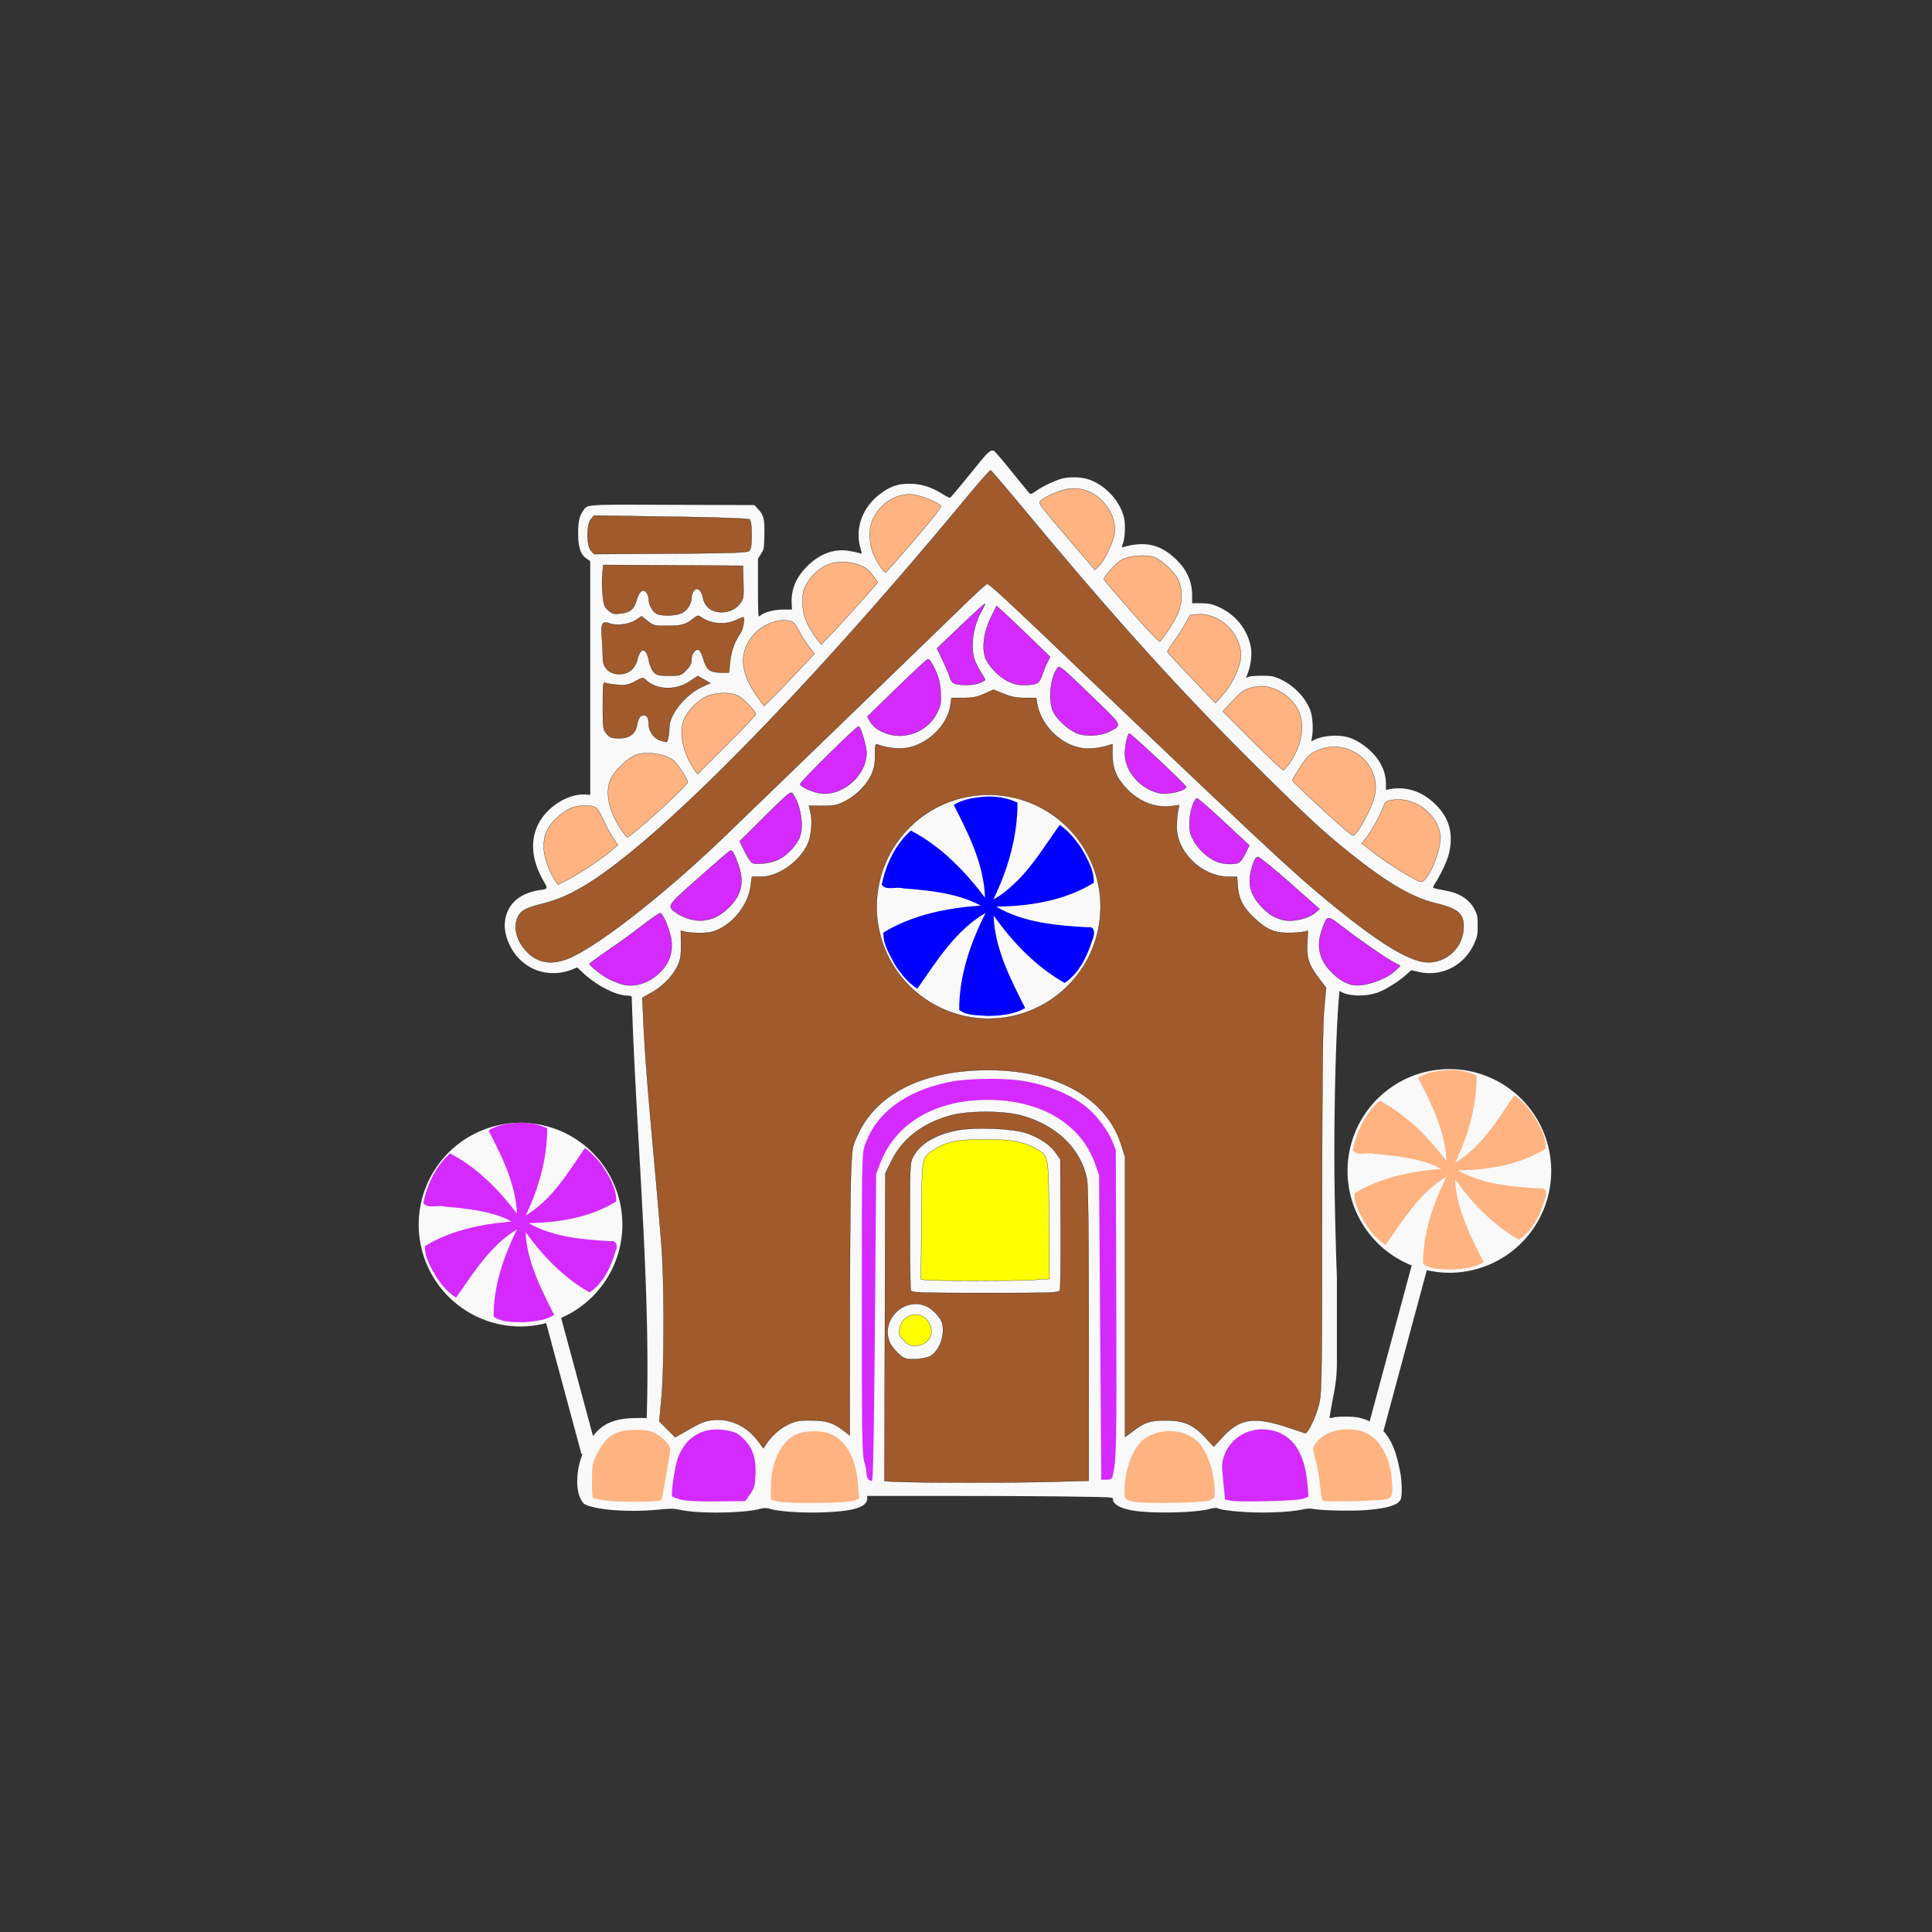 <?xml version="1.0" encoding="UTF-8" standalone="no"?>
<!-- Created with Inkscape (http://www.inkscape.org/) -->

<svg
   xmlns:dc="http://purl.org/dc/elements/1.1/"
   xmlns:cc="http://creativecommons.org/ns#"
   xmlns:rdf="http://www.w3.org/1999/02/22-rdf-syntax-ns#"
   xmlns:svg="http://www.w3.org/2000/svg"
   xmlns="http://www.w3.org/2000/svg"
   xmlns:sodipodi="http://sodipodi.sourceforge.net/DTD/sodipodi-0.dtd"
   xmlns:inkscape="http://www.inkscape.org/namespaces/inkscape"
   width="1080"
   height="1080"
   viewBox="0 0 1080 1080"
   id="svg2"
   version="1.1"
   inkscape:version="0.91 r13725"
   sodipodi:docname="gingerbread house.svg">
  <rect x="0" y="0" width="1080" height="1080" fill="#333333" stroke="none"/>
  <defs
     id="defs4" />
  <sodipodi:namedview
     id="base"
     pagecolor="#dddddd"
     bordercolor="#666666"
     borderopacity="1.0"
     inkscape:pageopacity="0"
     inkscape:pageshadow="2"
     inkscape:zoom="1.1201382"
     inkscape:cx="414.77628"
     inkscape:cy="525.91001"
     inkscape:document-units="px"
     inkscape:current-layer="layer1"
     showgrid="false"
     units="px"
     inkscape:window-width="1920"
     inkscape:window-height="996"
     inkscape:window-x="-8"
     inkscape:window-y="-8"
     inkscape:window-maximized="1" />
  <g
     inkscape:label="Layer 1"
     inkscape:groupmode="layer"
     id="layer1"
     transform="translate(0,27.638)">
    <path
       style="fill:#f9f9f9"
       d="m 554.702,224.233 c -1.501,0.098 -3.307,1.872 -7.354,6.884 -8.459,10.478 -15.9,19.409 -16.296,19.559 -0.204,0.077 -2.335,-1.039 -4.734,-2.481 -6.227,-3.743 -11.51,-5.355 -17.713,-5.409 -6.175,-0.053 -10.358,1.258 -15.475,4.852 -10.69,7.507 -15.383,19.419 -12.189,30.936 0.884,3.188 0.897,3.504 0.13,3.2 -1.846,-0.732 -7.75,-1.794 -10.024,-1.802 -7.199,-0.027 -13.837,2.96 -19.787,8.904 -6.274,6.267 -9.089,12.959 -8.711,20.707 l 0.172,3.531 -4.688,-0.014 c -4.78,-0.013 -10.258,1.324 -12.554,3.062 -0.543,0.411 -1.163,0.755 -1.378,0.764 -0.215,0.009 -0.39,-7.234 -0.39,-16.095 l 0,-16.111 1.692,-2.721 c 1.676,-2.694 1.695,-2.798 1.874,-10.254 0.218,-9.087 -0.27,-11.229 -3.324,-14.603 l -2.208,-2.439 -45.641,-0.138 c -50.957,-0.155 -47.401,-0.407 -50.282,3.569 -1.91,2.637 -2.632,5.979 -2.632,12.194 0,8.214 1.414,12.274 5.078,14.583 l 1.653,1.042 0.021,65.364 0.021,65.364 -2.51,-0.174 c -9.785,-0.679 -21.81,6.884 -26.659,16.767 -4.583,9.34 -3.513,20.189 3.129,31.71 2.381,4.13 2.32,4.323 -1.563,4.848 -9.124,1.232 -15.586,5.315 -18.424,11.64 -2.718,6.057 -2.33,12.425 1.192,19.584 6.458,13.124 21.089,18.672 34.82,13.203 l 2.745,-1.094 2.724,2.576 c 8.04,7.602 18.875,13.18 25.601,13.18 1.048,0 1.995,0.291 2.12,0.651 2.411,77.78 10.79,161.892 8.366,235.501 -11.703,-0.266 -20.52,0.348 -27.33,7.011 -0.87,0.874 -1.814,1.97 -2.676,3.059 l -17.817,-66.073 a 56.927,56.927 0 0 0 34.228,-52.131 56.927,56.927 0 0 0 -56.928,-56.928 56.927,56.927 0 0 0 -56.928,56.928 56.927,56.927 0 0 0 56.928,56.928 56.927,56.927 0 0 0 14.327,-1.872 l 19.751,73.248 0.612,-0.164 c -3.99,9.962 -4.27,22.98 0.859,27.953 5.686,3.332 24.022,4.815 40.726,3.294 8.316,-0.757 9.092,-0.753 12.966,0.064 1.719,0.362 5.234,0.835 7.812,1.05 11.842,0.988 29.161,0.307 35.974,-1.414 3.439,-0.866 3.781,-0.866 7.255,0.007 5.503,1.381 17.461,2.118 28.44,1.753 17.708,-0.588 25.074,-2.903 25.074,-7.883 l 0,-1.295 45.943,0 c 25.268,0 56.176,0.156 68.684,0.346 22.697,0.345 22.741,0.348 22.741,1.447 0,2.794 3.958,5.087 10.92,6.324 10.168,1.808 34.348,1.375 42.738,-0.764 2.451,-0.625 4.211,-0.823 4.748,-0.538 1.933,1.025 10.561,2.063 19.663,2.365 10.338,0.343 21.875,-0.321 27.79,-1.597 2.634,-0.568 4.267,-0.631 6.511,-0.257 5.327,0.887 21.835,1.183 29.557,0.532 11.586,-0.977 17.319,-2.734 18.862,-5.785 0.805,-1.59 0.855,-7.663 0.111,-13.544 -1.886,-10.582 -4.303,-18.991 -9.701,-24.772 l 24.264,-89.985 a 56.927,56.927 0 0 0 12.602,1.463 56.927,56.927 0 0 0 56.928,-56.926 56.927,56.927 0 0 0 -56.928,-56.929 56.927,56.927 0 0 0 -56.928,56.929 56.927,56.927 0 0 0 35.87,52.838 l -23.498,87.139 c -1.793,-0.823 -3.774,-1.509 -5.984,-2.049 -3.244,-0.753 -11.963,-0.777 -14.472,-0.038 -0.976,0.287 -1.806,0.301 -1.972,0.033 2.212,-14.207 3.806,-17.137 4.107,-29.358 l 0,-49.158 c -0.452,-11.494 -0.929,-28.751 -1.237,-46.723 -0.644,-37.487 0.464,-88.182 2.403,-110.018 l 0.287,-3.248 1.392,0.713 c 4.434,2.271 13.298,2.4 19.571,0.285 4.279,-1.443 11.552,-5.909 15.974,-9.81 l 3.183,-2.808 4.054,0.925 c 13.174,3.009 25.938,-3.663 31.381,-16.402 1.518,-3.553 1.671,-4.402 1.688,-9.375 0.016,-4.849 -0.138,-5.802 -1.36,-8.41 -1.738,-3.707 -4.767,-6.757 -8.632,-8.691 -2.898,-1.45 -4.365,-1.864 -11.488,-3.246 -1.799,-0.349 -3.363,-0.785 -3.475,-0.966 -0.112,-0.182 0.624,-1.613 1.636,-3.181 2.687,-4.164 6.215,-11.757 7.13,-15.349 2.724,-10.687 0.659,-19.458 -6.331,-26.889 -7.522,-7.997 -16.576,-11.327 -26.288,-9.668 l -2.473,0.423 0,-3.323 c 0,-6.343 -2.653,-12.343 -7.77,-17.572 -3.764,-3.846 -8.711,-7.033 -12.951,-8.343 -5.849,-1.807 -14.459,-1.187 -19.551,1.407 l -1.469,0.749 0.427,-2.506 c 0.754,-4.42 0.368,-11.072 -0.84,-14.485 -2.793,-7.892 -10.179,-15.223 -18.708,-18.567 -2.404,-0.943 -3.986,-1.152 -8.67,-1.151 -3.151,10e-4 -6.374,0.272 -7.162,0.602 -0.788,0.33 -1.432,0.548 -1.432,0.483 1.6e-4,-0.065 0.445,-1.29 0.988,-2.722 1.628,-4.292 2.318,-10.25 1.638,-14.152 -1.6,-9.191 -7.597,-17.258 -16.157,-21.735 -4.528,-2.368 -7.163,-3.008 -12.344,-2.993 l -4.334,0.012 0,-4.299 c 0,-7.431 -2.621,-13.72 -8.046,-19.308 -8.831,-9.098 -17.921,-11.439 -30.32,-7.808 -1.117,0.327 -1.121,0.309 -0.326,-1.932 1.272,-3.587 1.497,-11.621 0.43,-15.318 -2.661,-9.216 -10.532,-17.474 -19.608,-20.573 -3.908,-1.334 -10.128,-1.556 -14.524,-0.519 -3.757,0.887 -10.504,4.032 -14.573,6.795 -3.152,2.141 -3.278,2.179 -4.156,1.239 -0.498,-0.533 -4.959,-5.972 -9.913,-12.084 -4.954,-6.112 -9.325,-11.235 -9.714,-11.384 -0.222,-0.085 -0.443,-0.139 -0.667,-0.157 -0.098,-0.008 -0.197,-0.009 -0.297,-0.003 l 0,-0.004 z"
       id="path3889"
       inkscape:connector-curvature="0" />
    <path
       style="opacity:1;fill:#a05a2c;fill-opacity:1;stroke:#000000;stroke-width:0.131;stroke-miterlimit:4;stroke-dasharray:none;stroke-opacity:1"
       d="m 553.801,235.281 c -0.386,-0.14 -6.231,6.424 -12.987,14.587 -87.865,106.157 -170.683,190.674 -211.95,216.295 -9.669,6.003 -16.517,9.049 -25.508,11.344 -9.248,2.361 -11.987,3.771 -13.679,7.043 -2.848,5.507 -1.281,12.938 3.994,18.946 6.72,7.654 15.497,8.864 26.402,3.638 17.35,-8.315 52.988,-36.449 84.24,-66.503 16.368,-15.741 120.749,-116.679 135.414,-130.947 6.157,-5.991 11.591,-10.891 12.075,-10.891 1.257,0 9.365,7.432 39.986,36.654 106.274,101.422 128.585,122.335 146.418,137.241 27.156,22.698 44.308,34.135 55.48,36.994 11.736,3.003 23.39,-5.387 24.4,-17.566 0.718,-8.662 -2.416,-11.699 -15.229,-14.752 C 789.938,474.285 776.195,466.385 756.344,450.629 740.675,438.191 732.316,430.517 704.716,403.22 661.015,359.999 625.202,320.509 575.135,260.334 563.787,246.696 554.187,235.421 553.801,235.281 Z m -221.674,25.272 -1.745,1.935 c -2.55,2.827 -2.583,14.896 -0.048,17.699 l 1.745,1.928 42.576,-0.287 c 34.466,-0.233 42.854,-0.518 44.038,-1.501 1.156,-0.96 1.462,-2.836 1.462,-8.959 0,-5.13 -0.373,-8.048 -1.106,-8.64 -0.686,-0.554 -17.411,-1.137 -44.013,-1.534 l -42.909,-0.641 z m 5.12,27.605 -0.495,5.097 c -0.273,2.803 -0.211,8.034 0.138,11.625 0.555,5.705 0.958,6.807 3.193,8.729 2.223,1.912 3.13,2.133 6.933,1.682 5.355,-0.634 7.357,-2.336 8.874,-7.537 1.444,-4.953 3.648,-6.619 5.484,-4.147 0.701,0.945 1.276,2.656 1.276,3.803 0,3.022 2.437,7.274 4.69,8.182 3.023,1.218 10.091,1.026 13.415,-0.363 3.194,-1.334 5.781,-5.229 5.781,-8.703 0,-1.148 0.574,-2.859 1.276,-3.803 1.836,-2.473 4.272,-0.691 5.154,3.772 0.888,4.489 3.918,7.352 8.42,7.956 4.864,0.652 9.523,-1.099 12.175,-4.575 2.105,-2.759 2.22,-3.459 1.982,-12.092 l -0.253,-9.164 -39.022,-0.23 -39.021,-0.231 z m 53.135,28.478 c -0.688,-0.03 -1.436,0.413 -2.708,1.432 -4.293,3.438 -6.692,4.123 -14.537,4.147 -7.223,0.022 -7.842,-0.128 -11.06,-2.689 l -3.408,-2.713 -2.885,1.967 c -3.706,2.528 -10.636,3.508 -14.884,2.106 -4.417,-1.458 -5.012,-0.32 -4.407,8.429 0.269,3.893 0.493,8.801 0.495,10.907 0.008,5.476 3.594,9 9.159,9 5.287,0 8.838,-2.928 10.224,-8.429 1.736,-6.893 5.004,-6.38 6.383,1 0.434,2.325 1.653,5.148 2.708,6.271 1.67,1.778 2.77,2.042 8.488,2.042 6.292,0 6.697,-0.127 9.578,-3.008 2.195,-2.195 3.008,-3.79 3.008,-5.901 0,-3.27 2.192,-6.252 4.068,-5.532 0.686,0.263 1.87,2.621 2.632,5.24 1.701,5.852 3.771,7.432 9.742,7.432 l 4.548,0 0.609,-5.945 c 0.626,-6.108 2.626,-11.677 5.795,-16.126 1.496,-2.101 2.621,-8.892 1.473,-8.892 -0.181,0 -2.231,0.841 -4.553,1.868 -5.976,2.643 -13.781,1.803 -19.194,-2.064 -0.47,-0.336 -0.86,-0.523 -1.273,-0.541 z m -0.293,33.58 -4.33,2.914 c -7.858,5.288 -18.392,5.064 -24.537,-0.521 -1.849,-1.68 -1.914,-1.673 -6.192,0.624 -3.655,1.963 -5.145,2.263 -9.632,1.939 -2.92,-0.211 -6.005,-0.683 -6.857,-1.05 -1.435,-0.618 -1.548,0.303 -1.548,12.649 0,12.801 0.083,13.412 2.135,15.798 1.859,2.161 2.766,2.481 7.006,2.481 5.832,0 9.078,-2.42 9.981,-7.44 0.691,-3.842 1.808,-5.388 3.892,-5.388 1.77,0 2.639,1.696 2.644,5.16 0.005,3.659 3.071,7.929 6.378,8.882 1.6,0.461 3.157,0.874 3.461,0.918 0.702,0.101 1.656,-4.6 1.667,-8.214 0.023,-7.303 9.154,-18.499 18.549,-22.745 l 4.432,-2.004 -3.526,-2.001 -3.524,-2.002 z m 165.283,7.672 0,0.001 -5.127,2.301 c -4.048,1.817 -6.521,2.301 -11.752,2.301 l -6.625,0 -0.546,3.984 c -1.63,11.891 -14.083,23.276 -26.439,24.17 -4.523,0.327 -9.999,-0.491 -14.28,-2.134 -1.251,-0.48 -1.442,0.306 -1.449,5.955 -0.007,5.029 -0.499,7.562 -2.165,11.142 -2.697,5.793 -8.793,11.794 -15.13,14.895 -4.139,2.025 -5.96,2.37 -12.251,2.324 l -7.388,-0.055 0.857,3.698 c 1.248,5.391 0.344,14.074 -1.926,18.49 -5.015,9.76 -16.436,17.5 -25.826,17.501 l -5.004,0 -0.604,4.645 c -1.318,10.144 -8.44,20.038 -17.699,24.589 -3.419,1.68 -5.829,2.173 -10.616,2.173 -3.406,0 -7.233,-0.293 -8.505,-0.65 l -2.312,-0.65 0.1,7.727 c 0.08,6.163 -0.278,8.533 -1.768,11.709 -2.722,5.801 -8.193,11.516 -14.401,15.044 l -5.442,3.093 0.501,11.058 c 0.856,18.895 2.173,36.235 5.745,75.642 1.897,20.923 3.936,44.611 4.53,52.64 1.518,20.501 1.493,67.165 -0.044,83.895 l -1.245,13.563 4.432,4.432 4.432,4.432 8.061,-4.583 c 6.412,-3.646 9.129,-4.679 13.28,-5.056 9.441,-0.856 18.555,3.358 24.699,11.421 l 3.324,4.363 1.328,-2.038 c 3.092,-4.747 7.558,-8.793 12.244,-11.094 4.309,-2.116 6.056,-2.456 12.527,-2.428 8.771,0.038 12.747,1.208 18.175,5.351 l 3.943,3.01 0.064,-67.452 c 0.036,-37.099 0.357,-73.464 0.712,-80.811 0.641,-13.262 0.672,-13.414 4.28,-20.933 10.058,-20.962 33.825,-33.487 66.162,-34.867 41.193,-1.758 71.786,14.03 80.528,41.558 l 2.193,6.902 0,78.248 0,78.248 5.365,-3.95 c 6.106,-4.495 9.158,-5.364 18.522,-5.269 9.055,0.091 14.449,2.528 20.808,9.397 l 4.867,5.255 4.466,-4.886 c 10.099,-11.05 17.84,-12.242 37.417,-5.758 4.446,1.473 8.52,2.863 9.052,3.089 1.496,0.636 6.18,-9.069 7.942,-16.454 1.47,-6.163 1.588,-13.809 1.657,-107.491 0.053,-72.198 0.385,-104.299 1.165,-112.977 l 1.089,-12.122 -4.385,-5.793 c -5.392,-7.123 -6.527,-10.724 -6.093,-19.319 l 0.338,-6.695 -2.667,0.599 c -1.467,0.33 -5.456,0.58 -8.862,0.554 -7.367,-0.054 -11.715,-1.996 -18.335,-8.188 -6.239,-5.836 -8.763,-10.564 -9.316,-17.457 l -0.458,-5.715 -4.711,0 c -14.696,0 -29.018,-13.723 -28.985,-27.773 0.007,-2.971 0.31,-6.954 0.673,-8.849 l 0.66,-3.446 -4.028,0.552 c -9.21,1.262 -18.571,-2.436 -25.727,-10.166 -5.468,-5.906 -7.532,-11.098 -7.532,-18.951 l 0,-5.507 -4.121,1.241 c -2.267,0.682 -6.547,1.24 -9.511,1.24 -12.862,-10e-4 -25.937,-11.499 -28.421,-24.992 l -0.61,-3.318 -6.164,0 c -4.575,0 -7.648,-0.593 -11.917,-2.301 l -5.751,-2.301 z m -2.739,58.784 a 62.558,62.558 0 0 1 62.557,62.558 62.558,62.558 0 0 1 -62.557,62.558 62.558,62.558 0 0 1 -62.558,-62.558 62.558,62.558 0 0 1 62.558,-62.558 z m -1.705,177.209 c -7.401,0.008 -14.771,0.7 -19.704,2.073 -15.604,4.346 -26.748,12.946 -32.895,25.382 l -3.417,6.913 -0.246,86.044 -0.246,86.042 5.997,0.309 c 11.643,0.602 64.664,0.646 86.283,0.071 l 21.897,-0.582 0,-81.531 c 0,-54.737 -0.316,-83.256 -0.959,-86.78 -3.103,-16.988 -17.039,-30.581 -36.817,-35.911 -5.057,-1.363 -12.49,-2.039 -19.891,-2.031 z m -2.164,9.319 c 9.281,-0.045 19.529,0.85 24.578,2.476 7.338,2.363 13.652,6.546 16.907,11.204 l 2.499,3.576 0.183,35.793 c 0.101,19.686 -0.103,36.49 -0.453,37.341 -0.593,1.443 -3.423,1.548 -41.707,1.548 -36.636,0 -41.13,-0.152 -41.609,-1.4 -0.295,-0.77 -0.537,-17.107 -0.537,-36.307 0,-32.641 0.11,-35.122 1.692,-38.191 3.735,-7.246 11.944,-12.317 24.116,-14.897 3.541,-0.75 8.762,-1.116 14.331,-1.143 z m -37.24,98.093 c 1.851,-0.045 3.763,0.258 5.669,0.979 3.051,1.153 7.088,4.877 8.763,8.084 2.901,5.552 0.225,15.698 -5.176,19.634 -2.695,1.964 -12.124,2.891 -15.252,1.5 -2.569,-1.143 -7.26,-6.315 -8.35,-9.205 -3.883,-10.299 4.35,-20.747 14.346,-20.992 z"
       id="path3398"
       inkscape:connector-curvature="0" />
    <path
       style="fill:#d42aff"
       d="M 553.457 603.074 C 544.852 603.087 536.023 603.711 530.398 604.889 C 505.795 610.039 489.663 622.187 483.453 640.236 C 481.814 645.002 481.745 648.508 481.754 728.885 C 481.762 800.449 481.955 813.2 483.082 816.914 C 483.807 819.303 484.4 822.311 484.4 823.596 C 484.4 824.881 484.881 826.414 485.471 827.004 C 486.061 827.594 486.958 827.937 487.463 827.77 C 488.082 827.564 488.606 799.615 489.074 741.881 L 489.77 656.297 L 491.92 650.582 C 500.411 628.025 522.57 614.84 551.994 614.84 C 581.937 614.84 604.42 628.293 612.287 650.914 L 614.381 656.932 L 615.002 742.051 L 615.621 827.17 L 618.514 827.17 C 620.523 827.17 621.533 826.696 621.818 825.621 C 624.104 817.006 624.261 810.022 624.006 728.082 L 623.74 642.709 L 621.754 637.844 C 619.198 631.582 612.571 622.954 606.881 618.48 C 598.027 611.52 585.204 606.333 571.523 604.18 C 566.709 603.422 560.15 603.064 553.457 603.074 z M 291.754 627.557 C 291.059 627.549 290.363 627.562 289.67 627.592 C 284.01 628.022 277.962 628.821 273.098 631.92 C 280.6 646.444 288.268 661.819 289.016 678.451 C 278.846 665.057 266.663 652.582 251.596 644.789 C 243.624 651.8 238.743 662.158 236.67 672.406 C 238.874 676.093 245.001 673.297 248.738 674.533 C 261 675.501 276.195 677.221 286.053 682.895 C 269.293 684.172 252.067 687.693 237.596 696.545 C 237.142 702.853 241.214 709.106 244.328 714.508 C 247.23 718.672 250.593 722.72 254.959 725.408 C 264.727 711.492 274.106 696.165 289.057 687.191 C 281.552 702.308 275.803 718.932 275.953 735.971 C 280.631 739.451 287.549 738.996 293.279 739.129 C 298.876 738.598 305 738.181 309.789 734.992 C 302.46 720.639 294.337 704.618 293.877 688.822 C 303.454 702.127 315.171 714.327 329.539 722.443 C 337.301 717.408 341.613 708.085 344.1 699.389 C 345.505 696.849 344.667 693.11 341.273 693.848 C 325.785 692.904 309.353 691.641 295.523 683.727 C 312.386 683.484 329.996 680.611 344.502 671.596 C 344.624 663.849 340.073 656.383 335.596 650.174 C 333.059 647.042 330.281 644.024 326.93 641.748 C 317.604 655.444 308.587 670.653 293.875 679.443 C 301.165 664.297 305.943 647.65 305.857 630.744 C 301.478 628.584 296.617 627.607 291.754 627.557 z M 705.559 799 C 696.104 799.034 687.703 804.622 684.484 813.33 C 682.947 817.489 682.891 818.754 683.807 828.047 L 684.809 838.215 L 687.449 838.824 C 692.092 839.896 725.174 839.069 728.473 837.799 L 731.465 836.646 L 730.887 829.732 C 729.332 811.086 721.759 800.74 708.521 799.172 C 707.525 799.054 706.537 798.996 705.559 799 z M 401.107 799.072 C 390.824 798.924 382.957 804.471 378.99 814.91 C 377.188 819.654 374.864 835.595 375.834 836.564 C 376.166 836.896 378.335 837.681 380.654 838.311 C 383.503 839.083 390.024 839.401 400.754 839.285 L 416.639 839.111 L 419.33 835.281 C 421.668 831.954 422.062 830.537 422.336 824.504 C 422.745 815.501 420.897 809.741 415.955 804.615 C 412.94 801.488 411.374 800.632 407.059 799.746 C 404.998 799.323 403.012 799.1 401.107 799.072 z "
       transform="translate(0,-27.638)"
       id="path3694" />
    <path
       style="fill:#ffb380;fill-opacity:1"
       d="m 811.332,570.458 c -0.695,-0.007 -1.391,0.005 -2.084,0.035 -5.66,0.431 -11.708,1.229 -16.572,4.328 7.502,14.524 15.17,29.899 15.918,46.531 -10.17,-13.394 -22.353,-25.869 -37.42,-33.662 -7.972,7.011 -12.853,17.369 -14.926,27.617 2.204,3.687 8.331,0.891 12.068,2.127 12.261,0.968 27.457,2.688 37.314,8.361 -16.76,1.277 -33.986,4.798 -48.457,13.65 -0.453,6.308 3.618,12.561 6.732,17.963 2.902,4.164 6.265,8.212 10.631,10.9 9.768,-13.916 19.147,-29.243 34.098,-38.217 -7.505,15.116 -13.254,31.741 -13.104,48.779 4.678,3.48 11.596,3.025 17.326,3.158 5.597,-0.531 11.721,-0.948 16.51,-4.137 -7.329,-14.353 -15.452,-30.374 -15.912,-46.17 9.577,13.305 21.294,25.505 35.662,33.621 7.762,-5.035 12.074,-14.358 14.561,-23.055 1.406,-2.54 0.567,-6.279 -2.826,-5.541 -15.489,-0.943 -31.92,-2.207 -45.75,-10.121 16.862,-0.243 34.473,-3.115 48.979,-12.131 0.122,-7.746 -4.429,-15.213 -8.906,-21.422 -2.537,-3.132 -5.315,-6.15 -8.666,-8.426 -9.325,13.696 -18.343,28.904 -33.055,37.695 7.29,-15.146 12.068,-31.793 11.982,-48.699 -4.379,-2.16 -9.24,-3.137 -14.104,-3.188 z m -58.734,200.91 c -7.382,0.15 -13.478,2.944 -17.195,7.963 -1.743,2.354 -1.743,2.379 0.133,9.732 1.034,4.054 2.143,10.557 2.465,14.449 0.321,3.893 1.022,7.403 1.557,7.801 1.067,0.794 31.305,0.083 35.324,-0.83 3.283,-0.746 3.847,-2.577 3.176,-10.297 -0.734,-8.44 -1.93,-12.478 -5.434,-18.318 -3.887,-6.48 -9.251,-9.804 -16.787,-10.402 -1.104,-0.088 -2.184,-0.119 -3.238,-0.098 z m -397.357,0.316 c -11.413,0 -16.874,3.612 -22.037,14.576 -1.996,4.239 -2.291,6.026 -2.291,13.859 0,4.946 0.225,9.218 0.5,9.494 0.275,0.276 2.662,0.86 5.307,1.299 7.806,1.295 32.674,1.218 33.045,-0.102 0.669,-2.38 4.957,-26.848 4.949,-28.242 -0.013,-2.244 -4.211,-6.766 -8.303,-8.943 -2.932,-1.56 -5.127,-1.941 -11.17,-1.941 z m 298.818,0.668 c -6.315,-0.073 -12.632,2.126 -16.723,6.529 -4.999,5.381 -8.674,16.596 -8.707,26.57 -0.017,5.121 0.173,5.344 5.5,6.457 5.61,1.172 38.544,0.528 42.037,-0.822 2.677,-1.034 2.874,-1.395 2.859,-5.227 -0.039,-10.501 -4.468,-23.157 -9.785,-27.961 -4.04,-3.65 -9.61,-5.483 -15.182,-5.547 z m -199.389,0.113 c -4.084,0.051 -8.163,0.829 -10.812,2.318 -7.653,4.301 -12.774,15.498 -12.898,28.201 l -0.076,7.605 3.98,1.078 c 5.25,1.423 39.154,1.022 42.814,-0.506 l 2.562,-1.068 -0.568,-7.391 c -1.11,-14.443 -5.768,-23.716 -14.16,-28.189 -2.67,-1.423 -6.758,-2.1 -10.842,-2.049 z"
       id="path3694-1"
       inkscape:connector-curvature="0" />
    <path
       style="opacity:1;fill:#ffb380;fill-opacity:1;stroke:#000000;stroke-width:0.131;stroke-miterlimit:4;stroke-dasharray:none;stroke-opacity:1"
       d="m 599.637,245.429 c -1.673,0.06 -3.381,0.315 -5.116,0.766 -4.843,1.262 -12.264,5 -13.322,6.713 -0.599,0.969 1.674,3.861 18.537,23.584 l 12.324,14.414 2.424,-2.323 c 3.06,-2.932 8.04,-13.636 8.583,-18.446 0.566,-5.02 -1.041,-10.367 -4.466,-14.858 -5.133,-6.73 -11.714,-10.112 -18.964,-9.851 z m -90.984,3.298 c -11.422,-0.252 -22.457,10.162 -22.475,22.306 -0.01,6.275 1.578,11.342 5.44,17.361 1.509,2.352 3.052,4.161 3.43,4.02 0.774,-0.289 21.475,-24.28 27.201,-31.525 2.052,-2.597 3.731,-5.102 3.731,-5.568 0,-1.193 -8.43,-4.962 -13.782,-6.163 -1.178,-0.264 -2.363,-0.405 -3.545,-0.431 z m 129.881,34.25 c -4.058,0.048 -8.568,0.821 -11.243,2.136 -2.963,1.458 -10.166,9.328 -10.181,11.124 -0.003,0.298 6.838,8.338 15.2,17.866 8.362,9.528 15.523,17.126 15.912,16.886 1.76,-1.088 8.74,-11.899 10.397,-16.103 2.418,-6.136 2.417,-13.451 -0.003,-18.45 -2.238,-4.624 -9.465,-11.305 -13.761,-12.723 -1.614,-0.533 -3.886,-0.765 -6.32,-0.736 z m -167.94,3.474 c -7.957,0.156 -15.029,4.411 -19.584,12.183 -1.991,3.397 -2.389,5.123 -2.377,10.303 0.015,6.911 2.2,12.725 7.471,19.881 l 2.893,3.928 6.729,-7.04 c 3.701,-3.872 10.841,-11.7 15.868,-17.396 l 9.14,-10.358 -2.867,-3.994 c -2.192,-3.052 -3.989,-4.411 -7.625,-5.771 -3.286,-1.23 -6.535,-1.796 -9.649,-1.735 z m 200.612,29.298 c -0.417,-0.005 -0.835,0.004 -1.254,0.029 l -4.566,0.266 -2.974,5.309 c -1.636,2.92 -4.565,7.416 -6.508,9.994 -1.943,2.577 -3.405,5.045 -3.25,5.484 0.155,0.439 6.238,7.045 13.518,14.68 l 13.236,13.882 3.864,-4.266 c 4.585,-5.064 8.682,-12.832 9.994,-18.95 2.668,-12.44 -9.132,-26.283 -22.059,-26.427 z m -233.217,3.391 c -5.656,0 -12.513,3.226 -16.49,7.756 -8.809,10.032 -8.016,21.543 2.47,35.828 l 3.172,4.322 4.373,-4.269 c 2.404,-2.348 8.736,-8.919 14.072,-14.602 l 9.702,-10.333 -3.189,-4.176 c -1.753,-2.297 -4.008,-5.809 -5.011,-7.804 -2.992,-5.954 -4.033,-6.723 -9.1,-6.723 z m 266.711,36.812 c -1.08,0.012 -2.138,0.129 -3.157,0.357 -5.997,1.344 -7.345,2.205 -12.938,8.26 l -5.027,5.442 16.522,16.59 c 9.086,9.125 16.921,16.465 17.412,16.313 0.49,-0.153 2.159,-2.15 3.708,-4.437 7.011,-10.355 8.529,-22.2 3.883,-30.3 -4.189,-7.302 -12.842,-12.31 -20.402,-12.225 z m -300.212,3.849 c -3.649,0.039 -7.463,0.796 -10.245,2.206 -5.514,2.794 -11.038,9.087 -12.472,14.21 -2.033,7.26 0.599,18.221 6.292,26.216 l 1.922,2.7 16.244,-16.225 c 8.934,-8.924 16.243,-16.671 16.243,-17.216 0,-1.802 -7.389,-9.423 -10.326,-10.651 -2.078,-0.868 -4.818,-1.272 -7.656,-1.241 z m 341.273,30.037 c -3.226,0.01 -6.549,0.704 -9.801,2.219 -3.836,1.786 -5.276,3.21 -9.068,8.962 -2.48,3.761 -4.508,7.14 -4.508,7.51 0,0.7 15.059,14.897 26.542,25.024 3.649,3.219 6.931,5.864 7.293,5.88 2.244,0.096 10.45,-14.716 12.151,-21.931 3.506,-14.872 -8.631,-27.704 -22.608,-27.663 z m -383.201,3.539 c -3.223,-0.067 -6.257,0.394 -8.357,1.479 -4.183,2.163 -10.42,8.304 -12.464,12.271 -3.708,7.198 -1.853,17.558 5.089,28.408 1.692,2.644 3.422,4.808 3.844,4.808 2.032,0 33.756,-28.84 33.756,-30.687 0,-1.56 -5.348,-9.933 -7.644,-11.966 -2.958,-2.62 -8.852,-4.202 -14.224,-4.314 z m 419.304,25.912 c -1.123,-0.013 -2.251,0.061 -3.376,0.23 -3.525,0.529 -4.168,0.966 -5.016,3.416 -1.585,4.578 -6.552,13.678 -9.494,17.392 l -2.739,3.457 4.681,3.703 c 6.482,5.128 14.108,10.24 21.899,14.681 6.29,3.586 6.682,3.691 8.28,2.249 4.551,-4.109 10.093,-19.91 9.01,-25.688 -2.057,-10.967 -12.391,-19.313 -23.245,-19.441 z m -455.825,3.393 c -5.418,0.01 -10.349,2.438 -15.589,7.678 -4.763,4.763 -6.53,8.95 -6.53,15.478 0,4.727 2.744,13.123 5.795,17.733 l 2.199,3.324 5.134,-2.592 c 6.229,-3.144 19.561,-12.012 24.645,-16.392 l 3.712,-3.198 -2.652,-3.929 c -1.459,-2.161 -4.013,-6.877 -5.677,-10.48 -3.286,-7.111 -4.044,-7.635 -11.037,-7.622 z"
       id="path3729"
       inkscape:connector-curvature="0" />
    <path
       style="opacity:1;fill:#d42aff;fill-opacity:1;stroke:#000000;stroke-width:0.131;stroke-miterlimit:4;stroke-dasharray:none;stroke-opacity:1"
       d="m 550.597,309.843 c -0.171,-0.171 -6.27,5.372 -13.553,12.316 l -13.243,12.626 3.365,7.173 c 1.852,3.946 3.662,8.277 4.022,9.624 0.41,1.533 1.461,2.675 2.81,3.052 3.806,1.063 10.528,0.816 13.685,-0.504 1.687,-0.705 3.068,-1.487 3.068,-1.738 0,-0.251 -1.199,-2.347 -2.665,-4.659 -1.466,-2.311 -3.056,-5.61 -3.534,-7.33 -2.098,-7.551 -0.361,-18.634 4.14,-26.42 1.218,-2.106 2.075,-3.969 1.904,-4.14 z m 6.485,1.252 -3.281,6.638 c -3.706,7.499 -4.965,16.392 -3.115,21.998 1.507,4.567 7.351,10.763 12.635,13.396 3.25,1.62 5.891,2.26 9.059,2.198 7.457,-0.147 8.564,-0.767 10.251,-5.73 0.831,-2.446 2.163,-5.706 2.959,-7.244 l 1.447,-2.797 -11.286,-10.946 c -6.207,-6.021 -12.948,-12.424 -14.978,-14.23 l -3.691,-3.282 z m -38.227,29.873 c -0.212,0.001 -0.429,0.074 -0.664,0.2 -0.825,0.443 -8.667,7.772 -17.425,16.287 l -15.924,15.48 1.328,2.433 c 1.658,3.04 4.828,5.428 9.339,7.035 10.705,3.813 23.334,-1.36 28.351,-11.614 2.082,-4.255 2.301,-5.566 1.946,-11.635 -0.312,-5.338 -1.027,-8.15 -3.257,-12.816 -1.938,-4.054 -2.776,-5.377 -3.694,-5.37 z m 73.184,4.307 c -0.527,-0.039 -0.777,0.348 -1.139,0.843 -3.814,5.216 -4.989,17.824 -2.225,23.892 1.915,4.204 7.731,9.677 12.825,12.068 4.729,2.22 13.572,1.836 18.76,-0.813 6.881,-3.514 6.949,-3.325 -5.546,-15.423 -17.024,-16.482 -21.094,-20.449 -22.675,-20.568 z m -112.095,33.14 c -1.264,0 -32.702,31.028 -32.702,32.275 0,1.196 5.299,3.814 9.861,4.871 12.599,2.919 27.297,-9.109 27.297,-22.337 0,-3.848 -3.299,-14.808 -4.456,-14.808 z m 151.271,4.009 c -1.317,0.814 -2.813,9.522 -2.291,13.33 1.263,9.216 8.949,17.399 18.704,19.913 4.787,1.234 16.099,-1.405 15.338,-3.578 -0.545,-1.556 -31.076,-30.083 -31.751,-29.666 z m -188.972,33.069 c -1.343,0.065 -4.291,2.906 -14.511,13.02 l -14.271,14.121 2.91,5.901 c 1.601,3.246 3.528,6.092 4.284,6.324 3.412,1.05 11.676,-0.266 15.409,-2.454 4.525,-2.652 9.132,-7.64 10.848,-11.747 2.578,-6.169 0.793,-18.126 -3.651,-24.472 -0.3,-0.429 -0.569,-0.715 -1.017,-0.694 z m 226.958,3.177 c -1.815,0 -4.222,7.738 -4.265,13.712 -0.034,4.79 0.393,6.507 2.559,10.285 2.752,4.798 7.652,9.232 12.558,11.362 3.038,1.319 8.616,1.713 11.875,0.838 1.101,-0.296 2.763,-2.381 4.148,-5.205 l 2.31,-4.711 -14.095,-13.14 c -7.753,-7.228 -14.544,-13.141 -15.092,-13.141 z M 408.429,447.886 c -0.169,0.016 -0.34,0.077 -0.517,0.178 -0.662,0.376 -8.584,7.22 -17.605,15.208 -17.902,15.853 -17.705,15.526 -11.907,19.655 1.553,1.106 4.639,2.522 6.858,3.148 8.584,2.42 16.278,-0.061 23.225,-7.488 6.186,-6.613 7.485,-13.371 4.332,-22.536 -2.131,-6.195 -3.202,-8.28 -4.386,-8.165 z m 294.77,3.516 c -1.096,0 -1.986,1.411 -3.07,4.867 -2.91,9.282 -1.684,15.477 4.4,22.244 3.838,4.269 7.179,6.531 11.655,7.893 5.489,1.67 14.867,-0.235 19.107,-3.883 l 2.32,-1.997 -16.434,-14.562 c -9.039,-8.009 -17.129,-14.562 -17.978,-14.562 z m -334.212,31.407 c -0.574,0 -5.197,3.214 -10.274,7.143 -5.077,3.929 -13.708,10.172 -19.183,13.874 -5.474,3.702 -9.953,7.031 -9.953,7.396 0,0.979 7.038,6.509 10.616,8.342 1.703,0.872 4.689,2.112 6.635,2.755 7.392,2.442 16.079,-0.204 22.543,-6.864 4.623,-4.763 6.531,-9.965 6.042,-16.469 -0.413,-5.497 -4.657,-16.177 -6.427,-16.177 z m 373.785,2.776 c -1.504,-0.004 -2.087,1.959 -3.575,5.884 -3.393,8.949 -1.981,16.729 4.244,23.384 3.996,4.272 7.151,6.401 11.67,7.875 6.048,1.972 20.227,-2.726 25.651,-8.499 l 1.96,-2.086 -2.964,-1.529 c -4.637,-2.39 -17.639,-11.301 -27.89,-19.116 -5.168,-3.94 -7.592,-5.91 -9.096,-5.914 z"
       id="path3753"
       inkscape:connector-curvature="0" />
    <path
       style="fill:#0000ff"
       d="m 551.139,417.658 c -6.146,0.456 -12.696,1.341 -18.01,4.637 8.354,16.176 16.898,33.33 17.49,51.875 -11.228,-14.917 -24.722,-28.814 -41.432,-37.502 -8.704,7.682 -14.063,19.059 -16.281,30.266 2.3,3.462 8.058,0.903 11.769,1.997 14.721,1.188 30.264,2.59 43.604,9.657 -18.803,1.279 -38.142,5.164 -54.41,15.035 -0.441,6.302 3.546,12.545 6.457,18.059 3.307,5.123 7.278,10.058 12.469,13.371 10.86,-15.498 21.35,-32.61 38.154,-42.369 -8.43,16.772 -14.857,35.252 -14.746,54.201 4.094,3.433 10.583,2.861 15.742,3.426 7.161,-0.174 14.854,-0.755 21.135,-4.439 -8.174,-16.218 -17.048,-33.207 -17.637,-51.744 10.582,14.951 23.658,28.598 39.68,37.711 7.987,-5.244 12.549,-14.744 15.406,-23.653 1.316,-2.847 2.207,-8.308 -2.502,-7.458 -17.229,-1.049 -35.819,-2.457 -51.16,-11.574 18.769,-0.161 38.386,-3.304 54.555,-13.293 0.374,-6.749 -3.547,-13.351 -6.812,-19.152 -3.287,-5.032 -7.27,-9.75 -12.199,-13.238 -8.213,11.414 -15.448,23.711 -25.936,33.36 -3.356,3.193 -7.105,6.184 -11.167,8.29 8.179,-16.789 13.541,-35.276 13.475,-54.057 -5.457,-2.68 -11.601,-3.662 -17.643,-3.404 z"
       id="path3801"
       inkscape:connector-curvature="0" />
    <path
       style="opacity:1;fill:#ffff00;fill-opacity:1;stroke:#000000;stroke-width:0.131;stroke-miterlimit:4;stroke-dasharray:none;stroke-opacity:1"
       d="m 549.862,609.302 c -15.042,0.034 -21.116,1.319 -27.964,5.918 -6.844,4.597 -6.509,2.654 -6.81,39.326 l -0.27,32.887 2.039,0.39 c 3.337,0.638 50.092,0.678 60.323,0.052 l 9.457,-0.579 -0.252,-32.975 c -0.287,-37.576 0.082,-35.767 -8.205,-40.311 -6.54,-3.587 -13.477,-4.74 -28.319,-4.707 z M 511.933,707.217 c -4.108,-0.076 -8.249,2.777 -9.112,8.097 -0.475,2.926 -0.187,3.684 2.413,6.367 2.208,2.279 3.7,3.045 5.919,3.045 7.15,0 11.324,-5.631 8.747,-11.799 -1.596,-3.821 -4.772,-5.651 -7.967,-5.71 z"
       id="path3897"
       inkscape:connector-curvature="0" />
  </g>
</svg>
